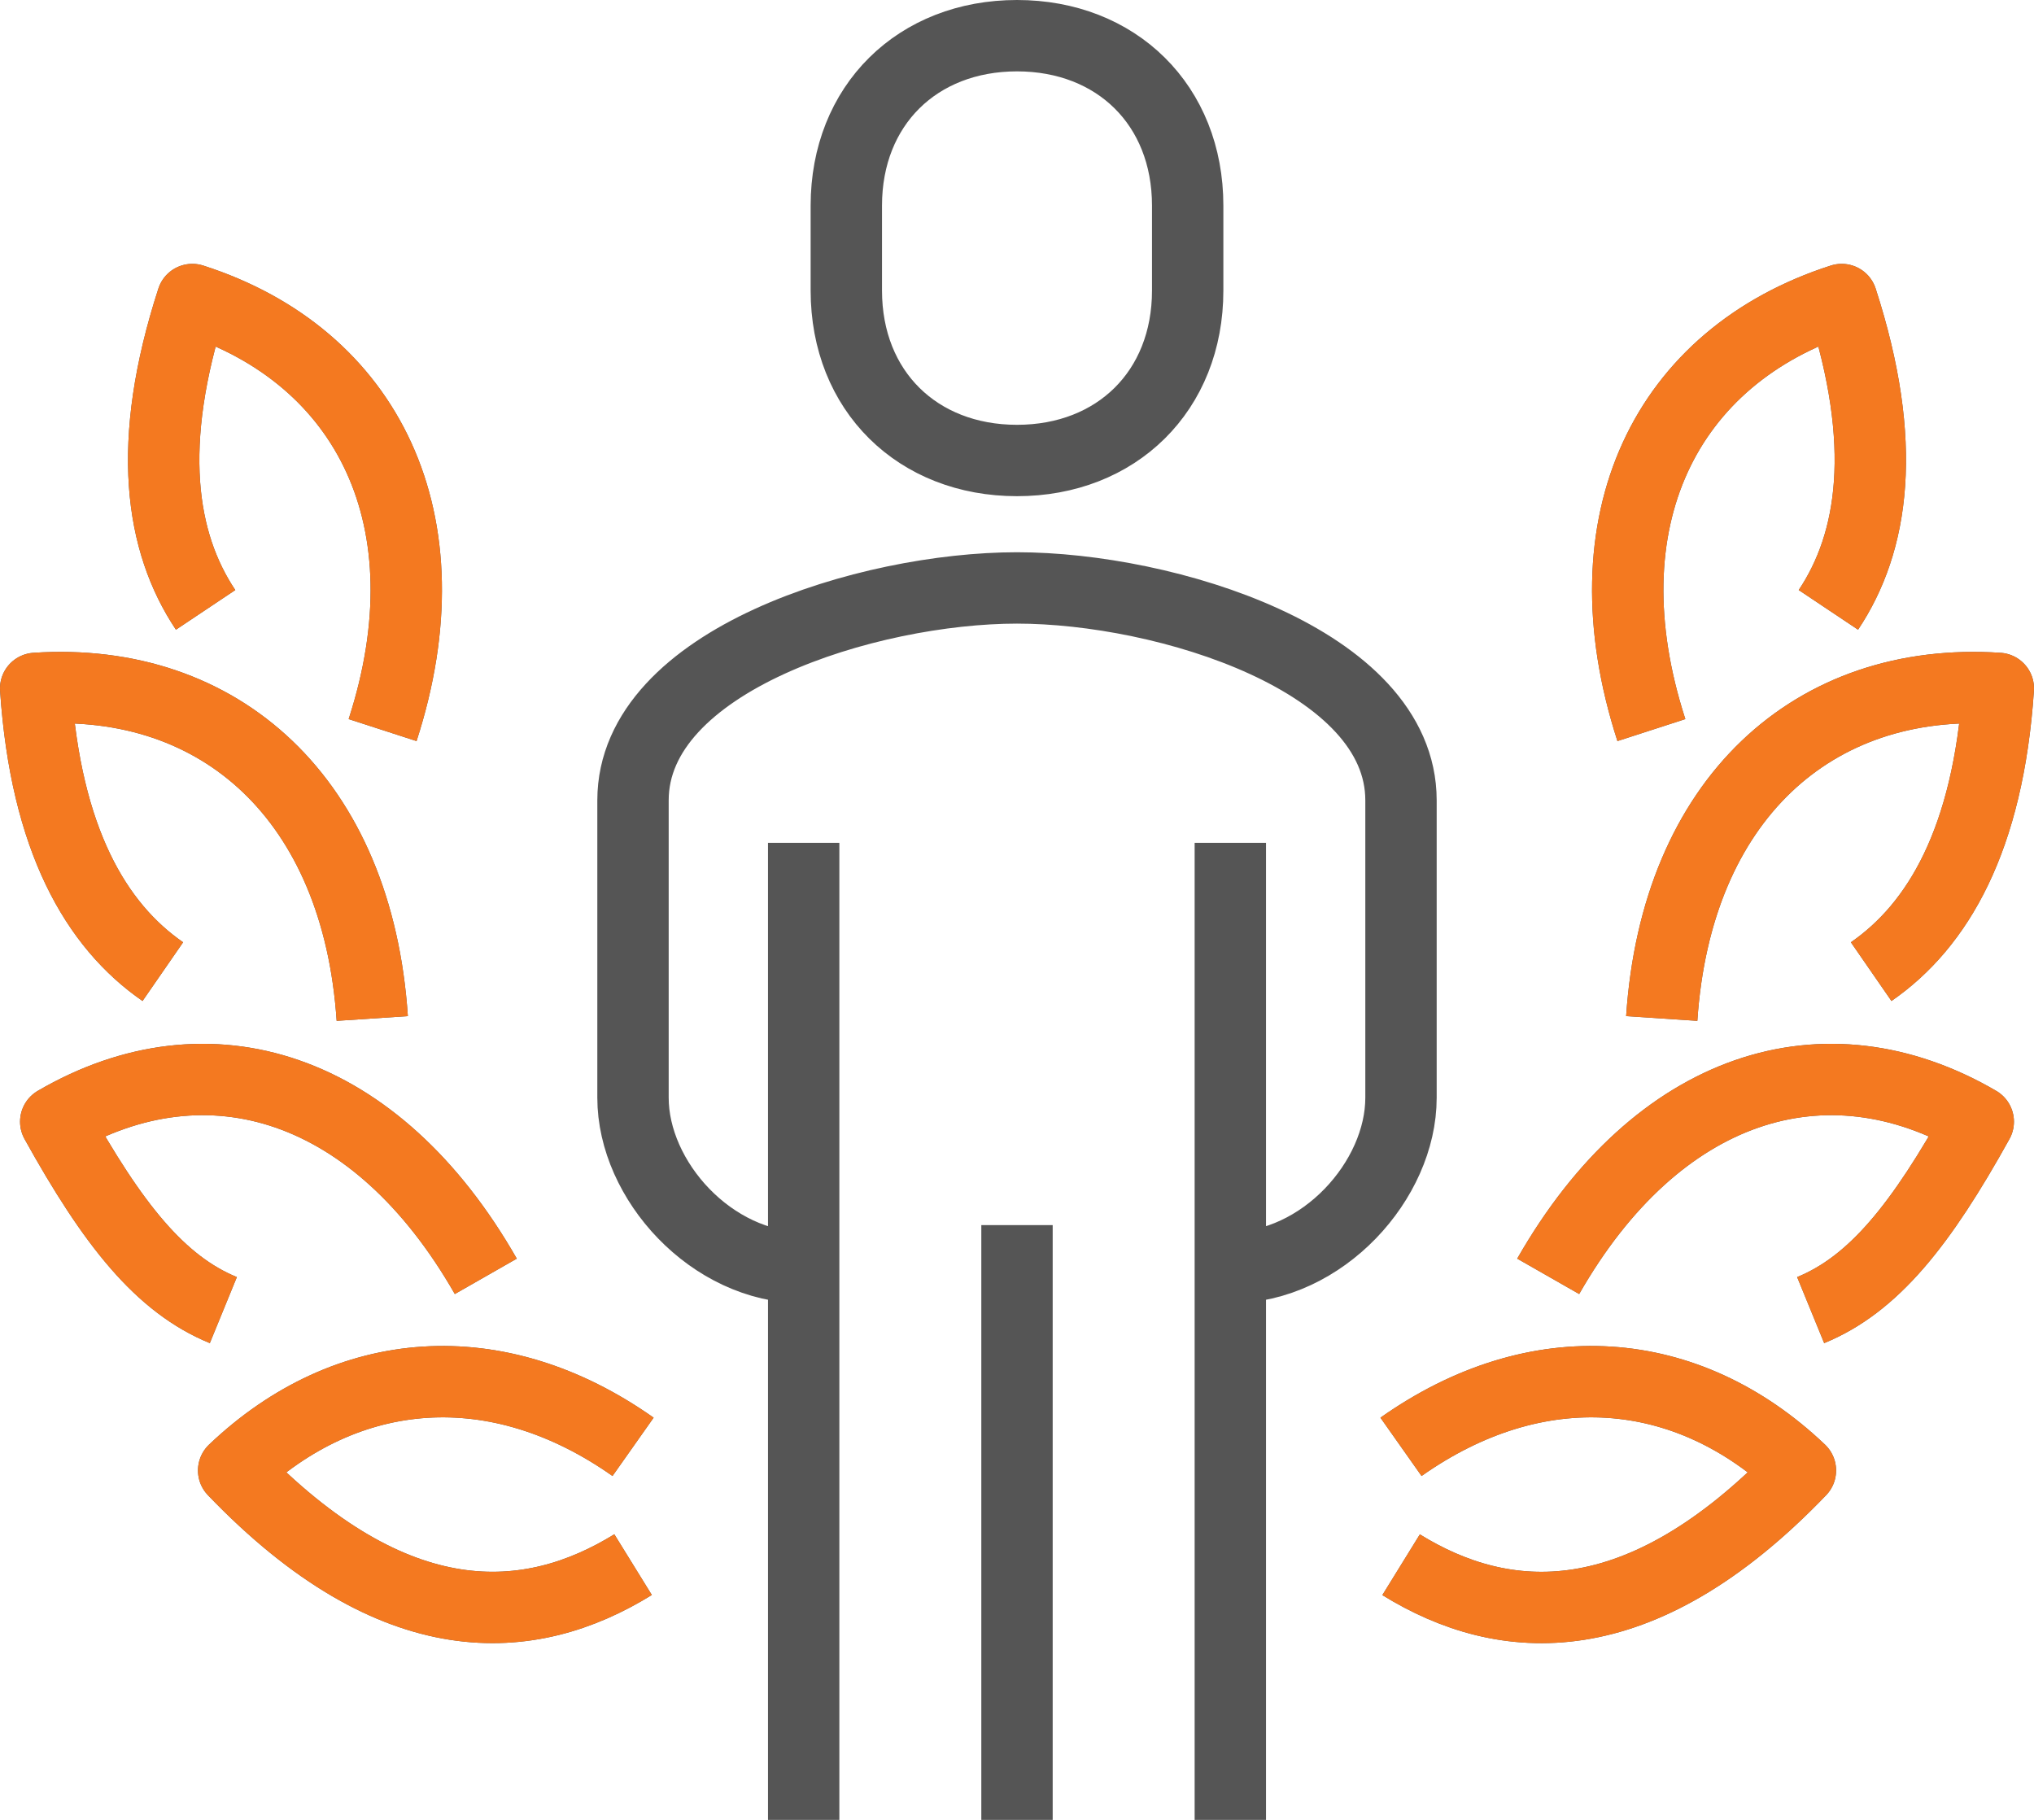 <svg width="57" height="51" viewBox="0 0 57 51" fill="none" xmlns="http://www.w3.org/2000/svg">
<path d="M50.741 36.714C52.507 35.991 53.839 34.317 55.438 31.434C51.143 28.929 46.441 30.42 43.386 35.768M39.264 43.85C42.145 45.63 45.925 45.927 50.454 41.208C47.275 38.184 43.071 37.859 39.261 40.546M52.437 27.229C54.31 25.934 55.716 23.528 56 19.292C50.829 18.949 46.977 22.397 46.568 28.542M51.238 17.091C52.503 15.198 52.923 12.442 51.611 8.394C46.678 9.979 44.38 14.6 46.278 20.46M6.259 36.714C4.493 35.991 3.161 34.317 1.562 31.434C5.857 28.929 10.559 30.42 13.614 35.768M17.741 43.847C14.859 45.628 11.078 45.929 6.548 41.208C9.727 38.184 13.931 37.859 17.741 40.546M4.563 27.229C2.69 25.934 1.284 23.528 1 19.292C6.171 18.949 10.023 22.397 10.432 28.542M5.762 17.091C4.497 15.198 4.077 12.442 5.39 8.394C10.322 9.979 12.62 14.6 10.722 20.46M34.478 35.524C37.062 35.524 39.261 33.077 39.261 30.762V22.429C39.261 18.495 32.653 16.476 28.5 16.476C24.347 16.476 17.739 18.495 17.739 22.429V30.762C17.739 33.077 19.938 35.524 22.522 35.524M34.478 51V23.619M22.522 23.619V51M28.5 34.333V51M28.5 12.905C31.287 12.905 33.283 10.96 33.283 8.143V5.762C33.283 2.945 31.287 1 28.5 1C25.713 1 23.717 2.945 23.717 5.762V8.143C23.717 10.96 25.714 12.905 28.5 12.905Z" stroke="#555555" stroke-width="2" stroke-miterlimit="10" stroke-linejoin="round"/>
<path d="M50.741 36.714C52.507 35.991 53.839 34.317 55.438 31.434C51.143 28.929 46.441 30.42 43.386 35.768M39.264 43.85C42.145 45.63 45.925 45.927 50.454 41.208C47.275 38.184 43.071 37.859 39.261 40.546M52.437 27.229C54.31 25.934 55.716 23.528 56 19.292C50.829 18.949 46.977 22.397 46.568 28.542M51.238 17.091C52.503 15.198 52.923 12.442 51.611 8.394C46.678 9.979 44.38 14.6 46.278 20.46M6.259 36.714C4.493 35.991 3.161 34.317 1.562 31.434C5.857 28.929 10.559 30.42 13.614 35.768M17.741 43.847C14.859 45.628 11.078 45.929 6.548 41.208C9.727 38.184 13.931 37.859 17.741 40.546M4.563 27.229C2.69 25.934 1.284 23.528 1 19.292C6.171 18.949 10.023 22.397 10.432 28.542M5.762 17.091C4.497 15.198 4.077 12.442 5.39 8.394C10.322 9.979 12.62 14.6 10.722 20.46" stroke="#F47920" stroke-width="2" stroke-miterlimit="10" stroke-linejoin="round"/>
</svg>
